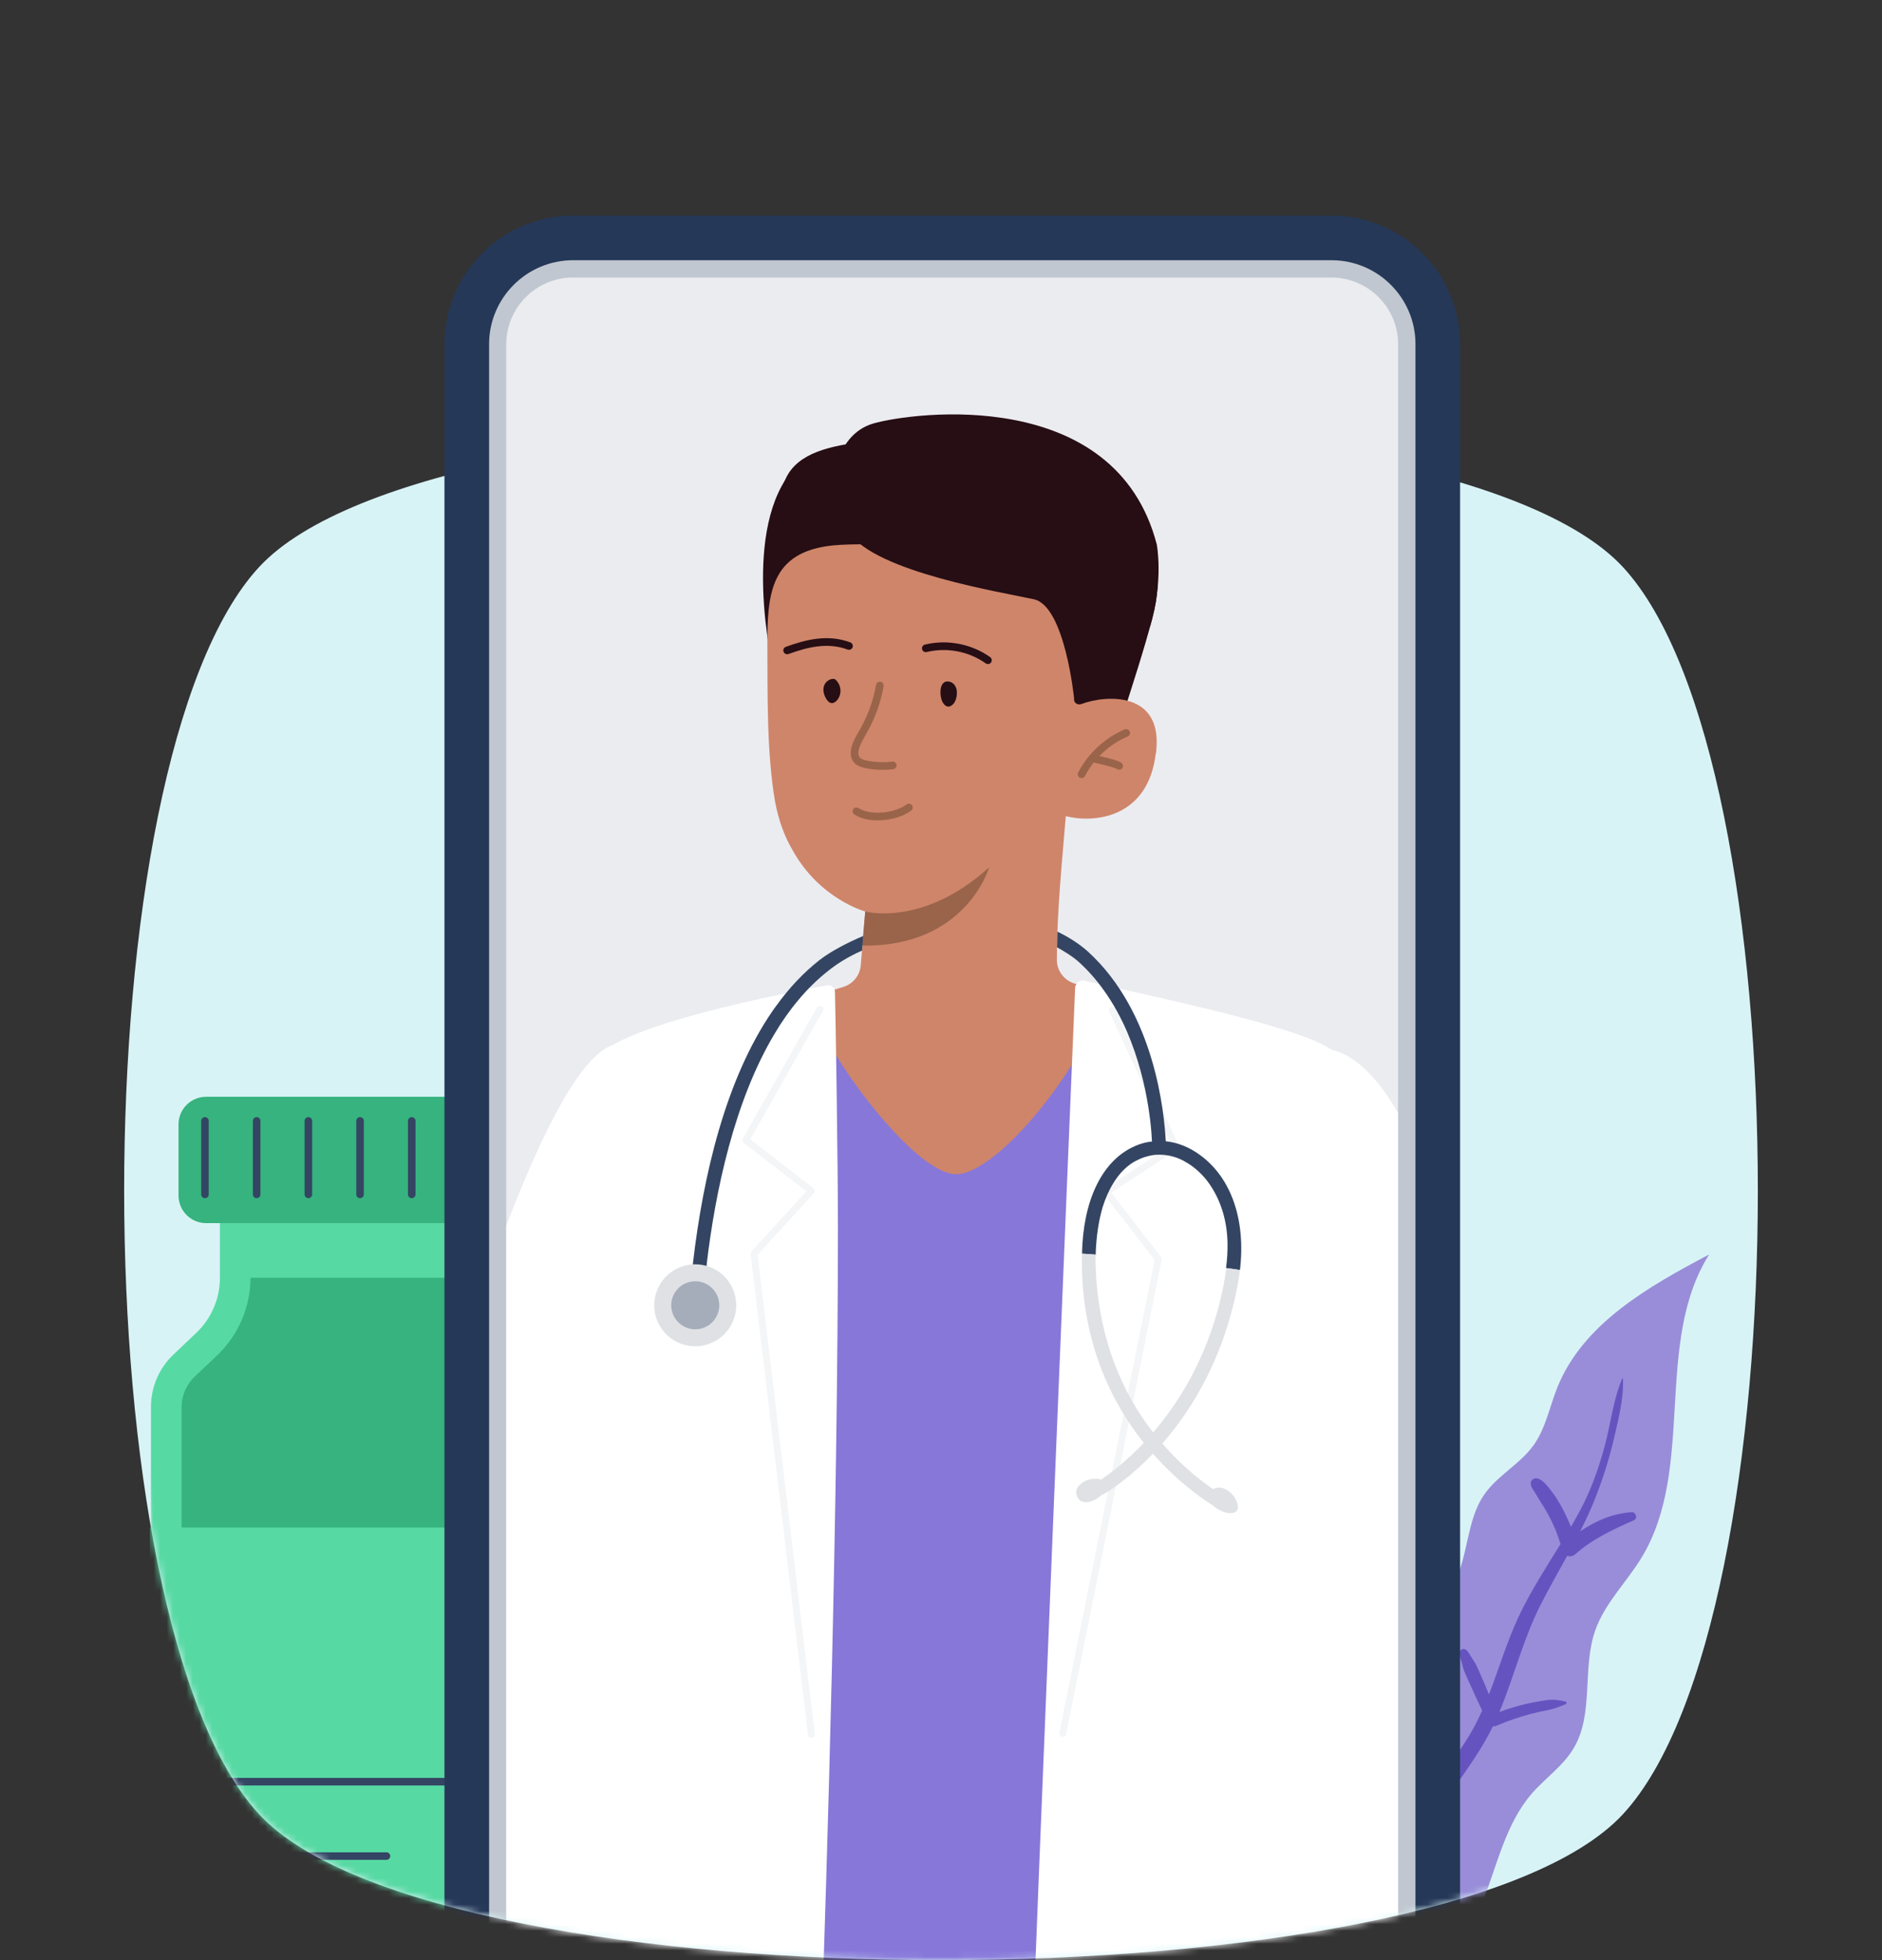 <?xml version="1.0" encoding="UTF-8"?>
<svg xmlns="http://www.w3.org/2000/svg" width="288" height="300" viewBox="0 0 288 300" fill="none">
  <rect x="0" y="0" width="288" height="300" fill="#333333" stroke="none"/>
  <path d="M39.651 86.785C12.116 116.552 12.116 247.909 39.651 277.675C67.186 307.442 220.814 307.442 248.349 277.675C275.884 247.909 275.884 116.552 248.349 86.785C220.814 57.018 67.186 57.018 39.651 86.785Z" fill="#D8F3F6"></path>
  <g clip-path="url(#clip0_82_2718)">
    <mask id="mask0_82_2718" style="mask-type:alpha" maskUnits="userSpaceOnUse" x="19" y="0" width="250" height="300">
      <path d="M268.75 0H19V189.738H19.08C19.883 227.422 26.74 263.717 39.651 277.675C53.414 292.554 98.683 299.996 143.961 300H144.039C189.317 299.996 234.586 292.554 248.349 277.675C263.631 261.154 270.431 213.34 268.75 168.969V0Z" fill="#D9D9D9"></path>
    </mask>
    <g mask="url(#mask0_82_2718)">
      <path d="M226.924 290.974C229.148 285.341 230.429 279.115 234.391 274.535C236.453 272.151 239.171 270.314 240.792 267.611C243.966 262.318 242.07 255.374 244.112 249.549C245.583 245.352 248.948 242.135 251.247 238.329C259.514 224.633 253.026 205.538 261.549 192C252.242 196.916 242.235 202.586 238.315 212.355C237.125 215.324 236.541 218.596 234.679 221.195C232.591 224.109 229.132 225.827 227.105 228.782C224.314 232.85 224.764 238.423 222.287 242.689C220.271 246.162 216.619 248.284 213.627 250.961C204.281 259.327 201.669 272.979 202.148 285.514C202.303 289.603 202.796 304.694 204.966 308.164C212.137 319.633 223.382 299.949 226.925 290.974H226.924Z" fill="#998DD9"></path>
      <path d="M232.467 317.07C233.344 315.324 233.868 313.345 235.21 311.927C238.256 308.71 243.778 309.903 247.581 307.631C249.846 306.278 251.26 303.831 253.435 302.339C258.173 299.088 264.584 301.287 269.857 303.57C267.096 294.809 257.267 288.92 248.242 290.62C247.167 290.822 246.107 291.118 245.018 291.229C244.046 291.329 243.066 291.279 242.088 291.29C235.375 291.372 229.057 294.335 223.168 297.557C219.286 299.681 215.419 301.995 212.446 305.273C207.799 310.397 204.922 322.63 213.805 325.583C219.704 327.543 229.865 322.252 232.466 317.07H232.467Z" fill="#998DD9"></path>
      <path d="M211.838 288.978C212.575 286.005 213.674 283.143 215.064 280.413C217.877 274.887 222.129 270.304 225.224 264.955C225.815 263.931 226.328 262.873 226.811 261.804C226.278 260.673 225.748 259.542 225.234 258.4C224.837 257.518 224.414 256.639 224.058 255.739C223.874 255.277 223.79 254.795 223.647 254.318C223.511 253.866 223.356 253.45 223.356 252.974C223.356 252.43 224.012 252.195 224.394 252.544C224.747 252.867 224.937 253.265 225.185 253.671C225.454 254.11 225.754 254.506 225.973 254.973C226.386 255.85 226.757 256.748 227.142 257.638C227.385 258.2 227.618 258.763 227.853 259.327C229.394 255.387 230.579 251.294 232.381 247.456C234.209 243.563 236.554 239.965 238.804 236.312C238.346 234.823 237.764 233.378 237.027 232.001C236.588 231.181 236.092 230.4 235.594 229.615C235.326 229.189 235.096 228.743 234.818 228.32C234.522 227.872 234.282 227.581 234.255 227.031C234.228 226.491 234.778 226.169 235.254 226.269C236.104 226.451 236.922 227.583 237.44 228.243C238.089 229.07 238.633 229.994 239.126 230.919C239.604 231.813 240.025 232.734 240.391 233.677C240.836 232.917 241.275 232.151 241.694 231.377C243.415 228.198 244.61 224.844 245.555 221.359C246.482 217.942 246.852 214.259 248.242 210.995C248.27 210.929 248.364 210.969 248.366 211.028C248.479 214.099 247.669 217.219 246.977 220.194C246.239 223.364 245.255 226.43 244.059 229.455C243.395 231.135 242.628 232.763 241.817 234.367C244.177 232.766 246.845 231.615 249.711 231.442C250.339 231.404 250.647 232.406 250.044 232.673C246.857 234.086 243.692 235.529 241.068 237.881C240.715 238.198 240.23 238.269 239.823 238.129C238.446 240.633 237.026 243.115 235.733 245.666C233.075 250.908 231.699 256.624 229.449 262.022C230.926 261.477 232.433 261.02 233.974 260.685C234.901 260.485 235.835 260.323 236.774 260.195C237.789 260.057 238.59 260.212 239.572 260.422C239.804 260.472 239.753 260.771 239.572 260.843C238.663 261.208 237.877 261.542 236.903 261.724C236.02 261.887 235.144 262.085 234.275 262.315C232.475 262.791 230.703 263.386 228.995 264.128C228.832 264.199 228.642 264.225 228.457 264.219C225.908 269.432 222.08 273.86 219.049 278.786C217.217 281.766 215.796 284.953 214.722 288.28C214.208 289.869 213.736 291.503 213.376 293.135C212.992 294.884 212.844 296.668 212.472 298.417C212.269 299.376 210.978 299.042 210.886 298.202C210.561 295.234 211.12 291.865 211.836 288.978H211.838Z" fill="#6554C0"></path>
      <path d="M206.349 318.498C206.902 316.921 208.381 315.503 209.545 314.332C210.857 313.014 212.315 311.84 213.797 310.721C216.744 308.495 219.903 306.567 223.086 304.701C227.499 302.115 232.072 299.333 236.906 297.372C236.911 297.218 236.943 297.061 237.014 296.91C237.398 296.093 237.78 295.275 238.166 294.458C238.343 294.083 238.524 293.705 238.734 293.348C238.968 292.95 239.317 292.674 239.71 292.43C239.958 292.275 240.406 292.407 240.45 292.731C240.51 293.169 240.553 293.635 240.407 294.053C240.254 294.487 240.061 294.916 239.87 295.334C239.696 295.713 239.521 296.09 239.347 296.467C241.041 295.897 242.767 295.439 244.532 295.147C248.897 294.426 253.15 294.671 257.323 296.182C257.936 296.405 257.697 297.349 257.05 297.172C252.133 295.825 246.904 296.493 242.011 298.069C242.489 298.334 242.959 298.616 243.412 298.927C244.206 299.471 245.011 300.057 245.669 300.763C245.994 301.111 246.311 301.469 246.604 301.844C246.742 302.022 246.865 302.208 246.986 302.398C247.156 302.669 247.184 302.818 247.241 303.12C247.288 303.37 247.076 303.671 246.793 303.569C246.599 303.499 246.446 303.485 246.271 303.362C246.089 303.234 245.912 303.088 245.736 302.95C245.393 302.681 245.067 302.394 244.716 302.134C243.977 301.587 243.256 301.019 242.477 300.529C241.515 299.924 240.496 299.415 239.442 298.988C237.989 299.558 236.574 300.192 235.224 300.865C232.195 302.375 229.279 304.105 226.367 305.828C226.529 305.899 226.692 305.969 226.844 306.038C227.662 306.404 228.436 306.852 229.15 307.392C229.889 307.95 230.623 308.558 231.222 309.269C231.534 309.639 231.791 310.066 232.033 310.484C232.277 310.906 232.507 311.325 232.285 311.804C232.217 311.95 232.042 312.022 231.891 312.03C231.44 312.052 231.142 311.686 230.852 311.396C230.557 311.102 230.236 310.842 229.932 310.561C229.331 310.004 228.747 309.464 228.063 309.008C227.374 308.548 226.646 308.134 225.889 307.796C225.341 307.552 224.701 307.394 224.101 307.174C221.57 308.682 219.062 310.231 216.665 311.948C215.063 313.095 213.515 314.326 212.052 315.647C211.342 316.286 210.619 316.916 209.943 317.59C209.241 318.291 208.641 319.08 207.79 319.605C207.093 320.033 206.066 319.314 206.352 318.5L206.349 318.498Z" fill="#6554C0"></path>
      <path d="M85.013 195.524V180.17H33.65V195.588C33.65 198.765 32.346 201.804 30.043 203.991L26.531 207.326C24.342 209.406 23.102 212.294 23.102 215.315V300.218C23.102 305.153 27.104 309.154 32.038 309.154H86.42C91.355 309.154 95.356 305.153 95.356 300.218V215.151C95.356 212.228 94.194 209.424 92.127 207.358L88.443 203.677C86.28 201.515 85.027 198.584 85.015 195.524H85.013Z" fill="#57D9A3"></path>
      <path d="M90.679 215.157V300.226C90.679 302.57 88.757 304.47 86.414 304.47H32.033C29.689 304.47 27.79 302.57 27.79 300.226V215.321C27.79 213.586 28.516 211.922 29.76 210.727L33.275 207.398C36.485 204.326 38.338 200.013 38.338 195.561H80.365C80.365 199.897 82.076 203.929 85.122 206.999L88.803 210.68C89.998 211.852 90.677 213.493 90.677 215.157H90.679Z" fill="#36B37E"></path>
      <path d="M87.795 167.863H31.541C29.21 167.863 27.321 169.753 27.321 172.083V182.983C27.321 185.313 29.21 187.203 31.541 187.203H87.795C90.125 187.203 92.014 185.313 92.014 182.983V172.083C92.014 169.753 90.125 167.863 87.795 167.863Z" fill="#36B37E"></path>
      <path d="M31.365 183.384C31.046 183.384 30.787 183.126 30.787 182.807V171.555C30.787 171.236 31.046 170.978 31.365 170.978C31.684 170.978 31.942 171.236 31.942 171.555V182.807C31.942 183.126 31.684 183.384 31.365 183.384Z" fill="#344563"></path>
      <path d="M39.276 183.384C38.957 183.384 38.698 183.126 38.698 182.807V171.555C38.698 171.236 38.957 170.978 39.276 170.978C39.595 170.978 39.853 171.236 39.853 171.555V182.807C39.853 183.126 39.595 183.384 39.276 183.384Z" fill="#344563"></path>
      <path d="M47.187 183.384C46.868 183.384 46.609 183.126 46.609 182.807V171.555C46.609 171.236 46.868 170.978 47.187 170.978C47.506 170.978 47.765 171.236 47.765 171.555V182.807C47.765 183.126 47.506 183.384 47.187 183.384Z" fill="#344563"></path>
      <path d="M55.098 183.384C54.779 183.384 54.52 183.126 54.52 182.807V171.555C54.52 171.236 54.779 170.978 55.098 170.978C55.417 170.978 55.676 171.236 55.676 171.555V182.807C55.676 183.126 55.417 183.384 55.098 183.384Z" fill="#344563"></path>
      <path d="M63.007 183.384C62.688 183.384 62.43 183.126 62.43 182.807V171.555C62.43 171.236 62.688 170.978 63.007 170.978C63.326 170.978 63.585 171.236 63.585 171.555V182.807C63.585 183.126 63.326 183.384 63.007 183.384Z" fill="#344563"></path>
      <path d="M70.918 183.08C70.767 183.08 70.644 182.958 70.644 182.806V171.555C70.644 171.404 70.767 171.281 70.918 171.281C71.07 171.281 71.192 171.404 71.192 171.555V182.806C71.192 182.958 71.07 183.08 70.918 183.08Z" fill="#344563"></path>
      <path d="M78.829 183.08C78.678 183.08 78.556 182.958 78.556 182.806V171.555C78.556 171.404 78.678 171.281 78.829 171.281C78.981 171.281 79.103 171.404 79.103 171.555V182.806C79.103 182.958 78.981 183.08 78.829 183.08Z" fill="#344563"></path>
      <path d="M86.74 183.08C86.589 183.08 86.467 182.958 86.467 182.806V171.555C86.467 171.404 86.589 171.281 86.74 171.281C86.892 171.281 87.014 171.404 87.014 171.555V182.806C87.014 182.958 86.892 183.08 86.74 183.08Z" fill="#344563"></path>
      <path d="M95.355 233.792H22.927V295.326H95.355V233.792Z" fill="#57D9A3"></path>
      <path d="M86.344 273.268H32.727C32.408 273.268 32.149 273.009 32.149 272.69C32.149 272.371 32.408 272.112 32.727 272.112H86.344C86.663 272.112 86.922 272.371 86.922 272.69C86.922 273.009 86.663 273.268 86.344 273.268Z" fill="#344563"></path>
      <path d="M59.141 284.652H32.683C32.364 284.652 32.105 284.393 32.105 284.074C32.105 283.755 32.364 283.496 32.683 283.496H59.141C59.46 283.496 59.719 283.755 59.719 284.074C59.719 284.393 59.46 284.652 59.141 284.652Z" fill="#344563"></path>
      <path d="M223.436 305.704L223.436 52.684C223.436 41.813 214.623 33 203.753 33L87.698 33C76.827 33 68.015 41.813 68.015 52.684L68.015 305.704C68.015 316.575 76.827 325.388 87.698 325.388H203.753C214.623 325.388 223.436 316.575 223.436 305.704Z" fill="#253858"></path>
      <path d="M216.607 52.684L216.607 305.704C216.607 312.798 210.848 318.558 203.754 318.558H87.698C80.605 318.558 74.846 312.798 74.846 305.704L74.846 52.684C74.846 45.59 80.605 39.829 87.7 39.829L203.755 39.829C210.849 39.829 216.609 45.589 216.609 52.684H216.607Z" fill="#C1C7D0"></path>
      <path d="M213.947 52.676V305.7C213.947 307.463 213.499 309.126 212.702 310.57C211.616 312.562 209.873 314.156 207.782 315.072C207.474 315.201 207.155 315.321 206.827 315.43C205.861 315.738 204.826 315.908 203.76 315.908C203.76 315.908 87.471 315.908 87.351 315.898C86.883 315.889 86.406 315.83 85.947 315.749C85.689 315.704 85.44 315.649 85.191 315.59C84.922 315.52 84.643 315.441 84.374 315.341C80.361 313.977 77.474 310.172 77.474 305.701V52.676C77.474 47.059 82.064 42.477 87.681 42.477H203.741C209.367 42.477 213.948 47.059 213.948 52.676H213.947Z" fill="#EBECF0"></path>
      <path d="M118.634 103.904C118.634 103.904 113.533 83.85 120.178 73.442C126.822 63.034 127.458 83.475 127.458 83.475L118.636 103.904H118.634Z" fill="#260E14"></path>
      <path d="M176.855 92.293C177.809 86.579 176.879 79.772 171.614 76.152C159.73 67.981 149.501 66.132 137.665 67.088C124.128 68.181 115.551 69.36 121.215 86.033L122.762 94.969L148.265 96.875L159.134 111.369L169.449 116.602C169.449 116.602 176.023 97.282 176.855 92.294V92.293Z" fill="#260E14"></path>
      <path d="M122.11 153.193L125.731 180.392C126.278 184.509 128.088 188.353 130.909 191.399C139.142 200.289 153.308 199.926 161.077 190.629L164.354 186.707C166.945 183.605 168.541 179.795 168.934 175.772L171.264 151.928L164.77 150.611C162.993 150.25 161.716 148.679 161.727 146.867C161.76 141.105 162.077 136.615 163.096 124.916C167.494 126.016 175.678 125.213 176.864 115.332C176.899 115.238 176.931 115.145 176.922 115.058C177.996 105.783 169.264 106.332 165.48 107.752C164.881 107.977 164.259 107.534 164.368 106.904C165.313 101.488 164.518 87.98 154.911 84.93C151.502 83.847 133.133 82.893 127.456 83.478C117.827 84.468 117.377 90.964 117.431 99.159C117.475 105.785 117.295 115.107 118.608 122.701C119.163 125.619 120.065 128.053 121.276 130.095C125.431 137.631 132.409 139.504 132.409 139.504L131.722 147.739C131.591 149.28 130.538 150.588 129.06 151.045L122.108 153.194L122.11 153.193Z" fill="#CF856A"></path>
      <path d="M143.943 105.514C144.042 104.75 144.436 104.137 145.316 104.334C145.867 104.457 146.266 104.978 146.381 105.53C146.517 106.182 146.372 107.158 145.934 107.684C145.709 107.956 145.38 108.186 145.031 108.137C144.713 108.092 144.474 107.829 144.299 107.56C144.023 107.136 143.846 106.253 143.943 105.512V105.514Z" fill="#260E14"></path>
      <path d="M126.099 104.976C126.321 104.292 127.064 103.765 127.76 103.939C128.73 104.708 128.905 106.199 128.115 107.151C127.89 107.423 127.561 107.654 127.211 107.605C126.893 107.56 126.654 107.296 126.48 107.027C126.087 106.425 125.876 105.66 126.098 104.976H126.099Z" fill="#260E14"></path>
      <path d="M134.348 125.563C132.982 125.563 131.68 125.271 130.743 124.666C130.47 124.491 130.392 124.128 130.567 123.857C130.743 123.584 131.105 123.506 131.377 123.681C133.142 124.818 136.79 124.541 138.742 123.123C139.004 122.933 139.371 122.99 139.56 123.252C139.75 123.514 139.693 123.88 139.431 124.07C138.084 125.049 136.159 125.561 134.349 125.561L134.348 125.563Z" fill="#9A644A"></path>
      <path d="M165.511 119.09C165.421 119.09 165.329 119.069 165.244 119.025C164.955 118.877 164.843 118.524 164.991 118.235C166.495 115.319 169.093 112.915 172.116 111.639C172.414 111.513 172.758 111.653 172.884 111.951C173.01 112.249 172.87 112.592 172.572 112.719C169.797 113.89 167.414 116.097 166.033 118.774C165.929 118.975 165.724 119.091 165.511 119.091V119.09Z" fill="#9A644A"></path>
      <path d="M171.263 117.809C171.151 117.809 171.04 117.777 170.94 117.712C170.561 117.46 169.098 117.112 168.224 116.904C167.711 116.782 167.268 116.677 166.997 116.59C166.689 116.492 166.518 116.162 166.617 115.854C166.715 115.545 167.045 115.375 167.353 115.473C167.58 115.545 168.025 115.651 168.496 115.764C169.934 116.105 171.075 116.394 171.589 116.733C171.859 116.912 171.932 117.275 171.753 117.546C171.641 117.716 171.455 117.808 171.264 117.808L171.263 117.809Z" fill="#9A644A"></path>
      <path d="M131.962 144.722C147.856 144.97 151.365 132.752 151.365 132.752C141.209 141.941 132.401 139.506 132.401 139.506L131.961 144.722H131.962Z" fill="#9A644A"></path>
      <path d="M151.182 101.64C151.065 101.64 150.945 101.604 150.842 101.531C148.265 99.692 144.891 99.043 141.817 99.796C141.503 99.873 141.185 99.681 141.108 99.366C141.031 99.052 141.223 98.734 141.537 98.657C144.938 97.824 148.671 98.541 151.522 100.575C151.785 100.764 151.847 101.129 151.659 101.392C151.545 101.552 151.365 101.638 151.181 101.638L151.182 101.64Z" fill="#260E14"></path>
      <path d="M120.455 100.135C120.215 100.135 119.99 99.987 119.903 99.749C119.793 99.444 119.951 99.109 120.255 98.998C123.342 97.883 126.675 97.029 130.124 98.32C130.428 98.434 130.581 98.772 130.468 99.074C130.354 99.378 130.017 99.531 129.714 99.418C126.619 98.26 123.531 99.061 120.654 100.101C120.589 100.125 120.521 100.137 120.455 100.137V100.135Z" fill="#260E14"></path>
      <path d="M135.054 117.825C134.23 117.825 133.404 117.749 132.608 117.598C132.017 117.487 131.345 117.313 130.853 116.869C130.278 116.352 130.062 115.557 130.243 114.63C130.432 113.668 130.925 112.811 131.401 111.982C131.486 111.836 131.569 111.692 131.65 111.546C132.85 109.407 133.661 107.145 134.058 104.821C134.113 104.503 134.415 104.288 134.735 104.342C135.054 104.397 135.268 104.7 135.214 105.019C134.793 107.475 133.938 109.864 132.672 112.12C132.588 112.269 132.503 112.417 132.417 112.567C131.968 113.347 131.545 114.084 131.393 114.856C131.323 115.214 131.308 115.703 131.636 115.998C131.916 116.249 132.419 116.37 132.826 116.447C134.033 116.675 135.318 116.715 136.544 116.561C136.865 116.522 137.158 116.748 137.198 117.07C137.239 117.391 137.011 117.684 136.69 117.724C136.153 117.792 135.604 117.825 135.055 117.825H135.054Z" fill="#9A644A"></path>
      <path d="M164.369 106.902C164.369 106.902 162.967 92.791 158.242 91.73C153.517 90.668 133.929 87.581 129.92 81.466C125.911 75.351 127.543 66.543 133.691 64.802C139.839 63.06 170.665 59.014 177.013 83.298C177.013 83.298 178.102 88.788 176.006 95.861L164.369 106.902Z" fill="#260E14"></path>
      <path d="M125.454 156.685C125.215 156.037 125.081 155.51 125.091 155.132C125.091 154.774 125.216 154.554 125.454 154.484V156.685Z" fill="#8777D9"></path>
      <path d="M169.563 152.712L159.576 315.907H124.922V156.695C125.39 157.96 126.823 159.683 128.009 161.625C132.619 169.153 141.581 179.889 146.461 179.72C150.215 179.601 157.505 173.227 163.967 163.06C165.949 159.943 167.86 156.467 169.563 152.712Z" fill="#8777D9"></path>
      <path d="M128.229 187.748C128.208 230.56 126.695 282.207 125.52 315.908C125.52 315.908 87.471 315.908 87.351 315.899C86.883 315.889 86.406 315.83 85.947 315.749C85.689 315.704 85.44 315.65 85.191 315.59C84.922 315.52 84.643 315.441 84.374 315.341C80.361 313.977 77.474 310.172 77.474 305.702V187.599C83.1 172.88 88.885 161.597 93.845 159.894C99.512 156.657 112.127 153.699 120.263 152.026C121.548 151.757 125.88 150.931 126.566 150.801C127.074 150.711 127.542 151.004 127.712 151.458C127.75 151.559 127.771 151.657 127.771 151.766C127.871 154.924 128.229 178.546 128.229 187.748Z" fill="white"></path>
      <path d="M213.946 170.379V305.699C213.946 307.462 213.498 309.125 212.701 310.569C211.615 312.561 209.873 314.155 207.782 315.071C207.473 315.2 207.154 315.32 206.826 315.429C205.86 315.737 204.825 315.907 203.759 315.907H157.873C158.162 304.943 164.425 153.229 164.525 151.197C164.534 150.968 164.604 150.769 164.724 150.6C164.973 150.201 165.461 149.982 165.969 150.111C166.625 150.27 170.191 151.067 171.306 151.316C182.031 153.706 199.756 157.66 203.818 160.707C203.818 160.707 208.738 161.115 213.946 170.376V170.379Z" fill="white"></path>
      <path d="M124.162 265.986C123.9 265.986 123.673 265.79 123.641 265.522L114.869 191.942C114.851 191.79 114.9 191.638 115.003 191.526L123.391 182.33L113.81 174.938C113.603 174.778 113.545 174.491 113.674 174.264L125.002 154.225C125.145 153.972 125.466 153.884 125.718 154.026C125.971 154.168 126.06 154.489 125.918 154.742L114.813 174.384L124.485 181.848C124.602 181.938 124.675 182.072 124.688 182.218C124.701 182.363 124.651 182.508 124.553 182.617L115.943 192.057L124.687 265.399C124.721 265.687 124.515 265.948 124.227 265.982C124.206 265.984 124.184 265.986 124.164 265.986H124.162Z" fill="#F4F5F7"></path>
      <path d="M162.625 265.86C162.59 265.86 162.555 265.857 162.52 265.85C162.236 265.793 162.052 265.515 162.109 265.231L176.695 192.824L168.867 182.726C168.777 182.609 168.741 182.461 168.764 182.316C168.789 182.172 168.872 182.044 168.995 181.963L179.234 175.298L169.738 154.829C169.615 154.566 169.729 154.254 169.992 154.132C170.256 154.01 170.567 154.125 170.689 154.387L180.377 175.268C180.487 175.505 180.407 175.788 180.187 175.93L170.046 182.532L177.671 192.37C177.764 192.491 177.801 192.646 177.77 192.796L163.137 265.438C163.087 265.687 162.868 265.86 162.622 265.86H162.625Z" fill="#F4F5F7"></path>
      <path d="M132.097 143.255L131.919 145.489C131.297 145.766 130.742 146.033 130.453 146.188C129.931 146.455 129.398 146.755 128.864 147.088C128.142 147.533 127.431 148.033 126.754 148.576C125.11 149.865 123.589 151.354 122.212 153.009C120.867 154.598 119.646 156.342 118.546 158.197C112.337 168.561 109.459 182.448 108.16 193.357L108.127 193.745V193.779C108.015 194.578 107.927 195.289 107.872 196.011L107.839 196.422C107.684 197.889 107.584 199.289 107.483 200.543L105.34 200.421C105.473 199.044 105.596 197.655 105.784 196.233V196.132L105.818 195.844C105.818 195.122 105.929 194.288 106.029 193.533V193.511L106.062 193.155C107.605 179.98 111.016 165.216 118.192 154.773C118.38 154.485 118.58 154.218 118.791 153.94C120.724 151.252 122.935 148.874 125.445 146.908C127.189 145.575 129.733 144.242 132.1 143.253L132.097 143.255Z" fill="#344563"></path>
      <path d="M189.747 194.389C189.74 194.389 189.737 194.385 189.737 194.378C189.048 194.256 188.359 194.167 187.637 194.078V194.09H187.615C187.792 192.802 187.865 191.546 187.848 190.336C187.802 187.034 186.915 184.104 185.449 181.771C184.671 180.505 183.672 179.415 182.505 178.538C182.038 178.193 181.562 177.905 181.061 177.627C179.617 176.883 178.051 176.605 176.585 176.771C176.074 176.838 175.594 176.961 175.096 177.116C174.727 177.231 174.414 177.384 174.063 177.549C172.601 178.233 171.353 179.483 170.387 181.06C169.709 182.148 169.177 183.37 168.732 184.759C168.122 186.858 167.754 189.269 167.667 192.001L167.677 192.046H167.655C167.488 192.013 167.322 191.991 167.144 191.98C166.977 191.968 166.8 191.968 166.622 191.957C166.556 191.946 166.489 191.935 166.422 191.935C166.344 191.923 166.255 191.923 166.178 191.912C165.977 191.89 165.766 191.879 165.578 191.867C165.745 183.847 168.521 178.026 173.12 175.67C174.142 175.159 175.186 174.814 176.285 174.714C176.163 171.893 175.363 162.884 170.975 154.852C170.342 153.686 169.62 152.53 168.82 151.431C167.709 149.886 166.431 148.431 164.966 147.121C164.178 146.433 163.034 145.699 161.756 144.988C161.767 144.189 161.789 143.4 161.812 142.589C163.6 143.456 165.078 144.41 166.366 145.533C176.864 154.986 178.185 170.717 178.396 174.672C180.24 174.86 182.073 175.605 183.706 176.827C188.472 180.338 190.648 186.792 189.748 194.39L189.747 194.389Z" fill="#344563"></path>
      <path d="M165.493 227.017C165.728 226.85 165.967 226.71 166.209 226.597C166.832 226.358 167.498 226.256 168.131 226.354C168.277 226.394 168.364 226.413 168.482 226.456C169.667 225.674 172.174 223.839 175.032 220.835C170.135 214.684 165.589 205.612 165.553 193.154C165.563 192.73 165.568 192.277 165.58 191.88C166.29 191.913 166.976 191.978 167.658 192.015C167.643 192.384 167.635 192.752 167.643 193.147C167.91 204.865 171.882 213.389 176.464 219.235C180.815 214.17 185.548 206.464 187.443 195.598C187.526 195.08 187.612 194.59 187.641 194.078C188.357 194.167 189.046 194.261 189.738 194.38C189.682 194.895 189.603 195.441 189.519 195.959C187.482 207.576 182.454 215.683 177.87 220.943C180.791 224.318 183.701 226.594 185.659 227.928C186.13 227.593 186.812 227.63 187.374 227.85C187.641 227.962 187.88 228.107 188.1 228.278C188.618 228.68 189.024 229.221 189.264 229.844C190.193 232.34 187.081 231.812 185.657 230.445C183.743 229.247 180.123 226.684 176.432 222.489C172.435 226.666 169.061 228.597 168.77 228.771L168.73 228.662C167.54 229.898 165.202 230.724 164.717 228.659C164.562 228.026 165.002 227.412 165.495 227.018L165.493 227.017Z" fill="#DFE1E5"></path>
      <path d="M108.926 205.517C112.096 204.117 113.53 200.412 112.13 197.243C110.73 194.073 107.026 192.638 103.857 194.038C100.687 195.438 99.253 199.143 100.653 202.312C102.053 205.482 105.757 206.917 108.926 205.517Z" fill="#DFE1E5"></path>
      <path d="M106.885 203.417C108.897 203.145 110.307 201.294 110.035 199.282C109.763 197.271 107.912 195.861 105.901 196.133C103.889 196.405 102.479 198.256 102.751 200.267C103.023 202.279 104.874 203.689 106.885 203.417Z" fill="#A5ADBA"></path>
    </g>
  </g>
  <defs>
    <clipPath id="clip0_82_2718">
      <rect width="288" height="300" fill="white"></rect>
    </clipPath>
  </defs>
</svg>
